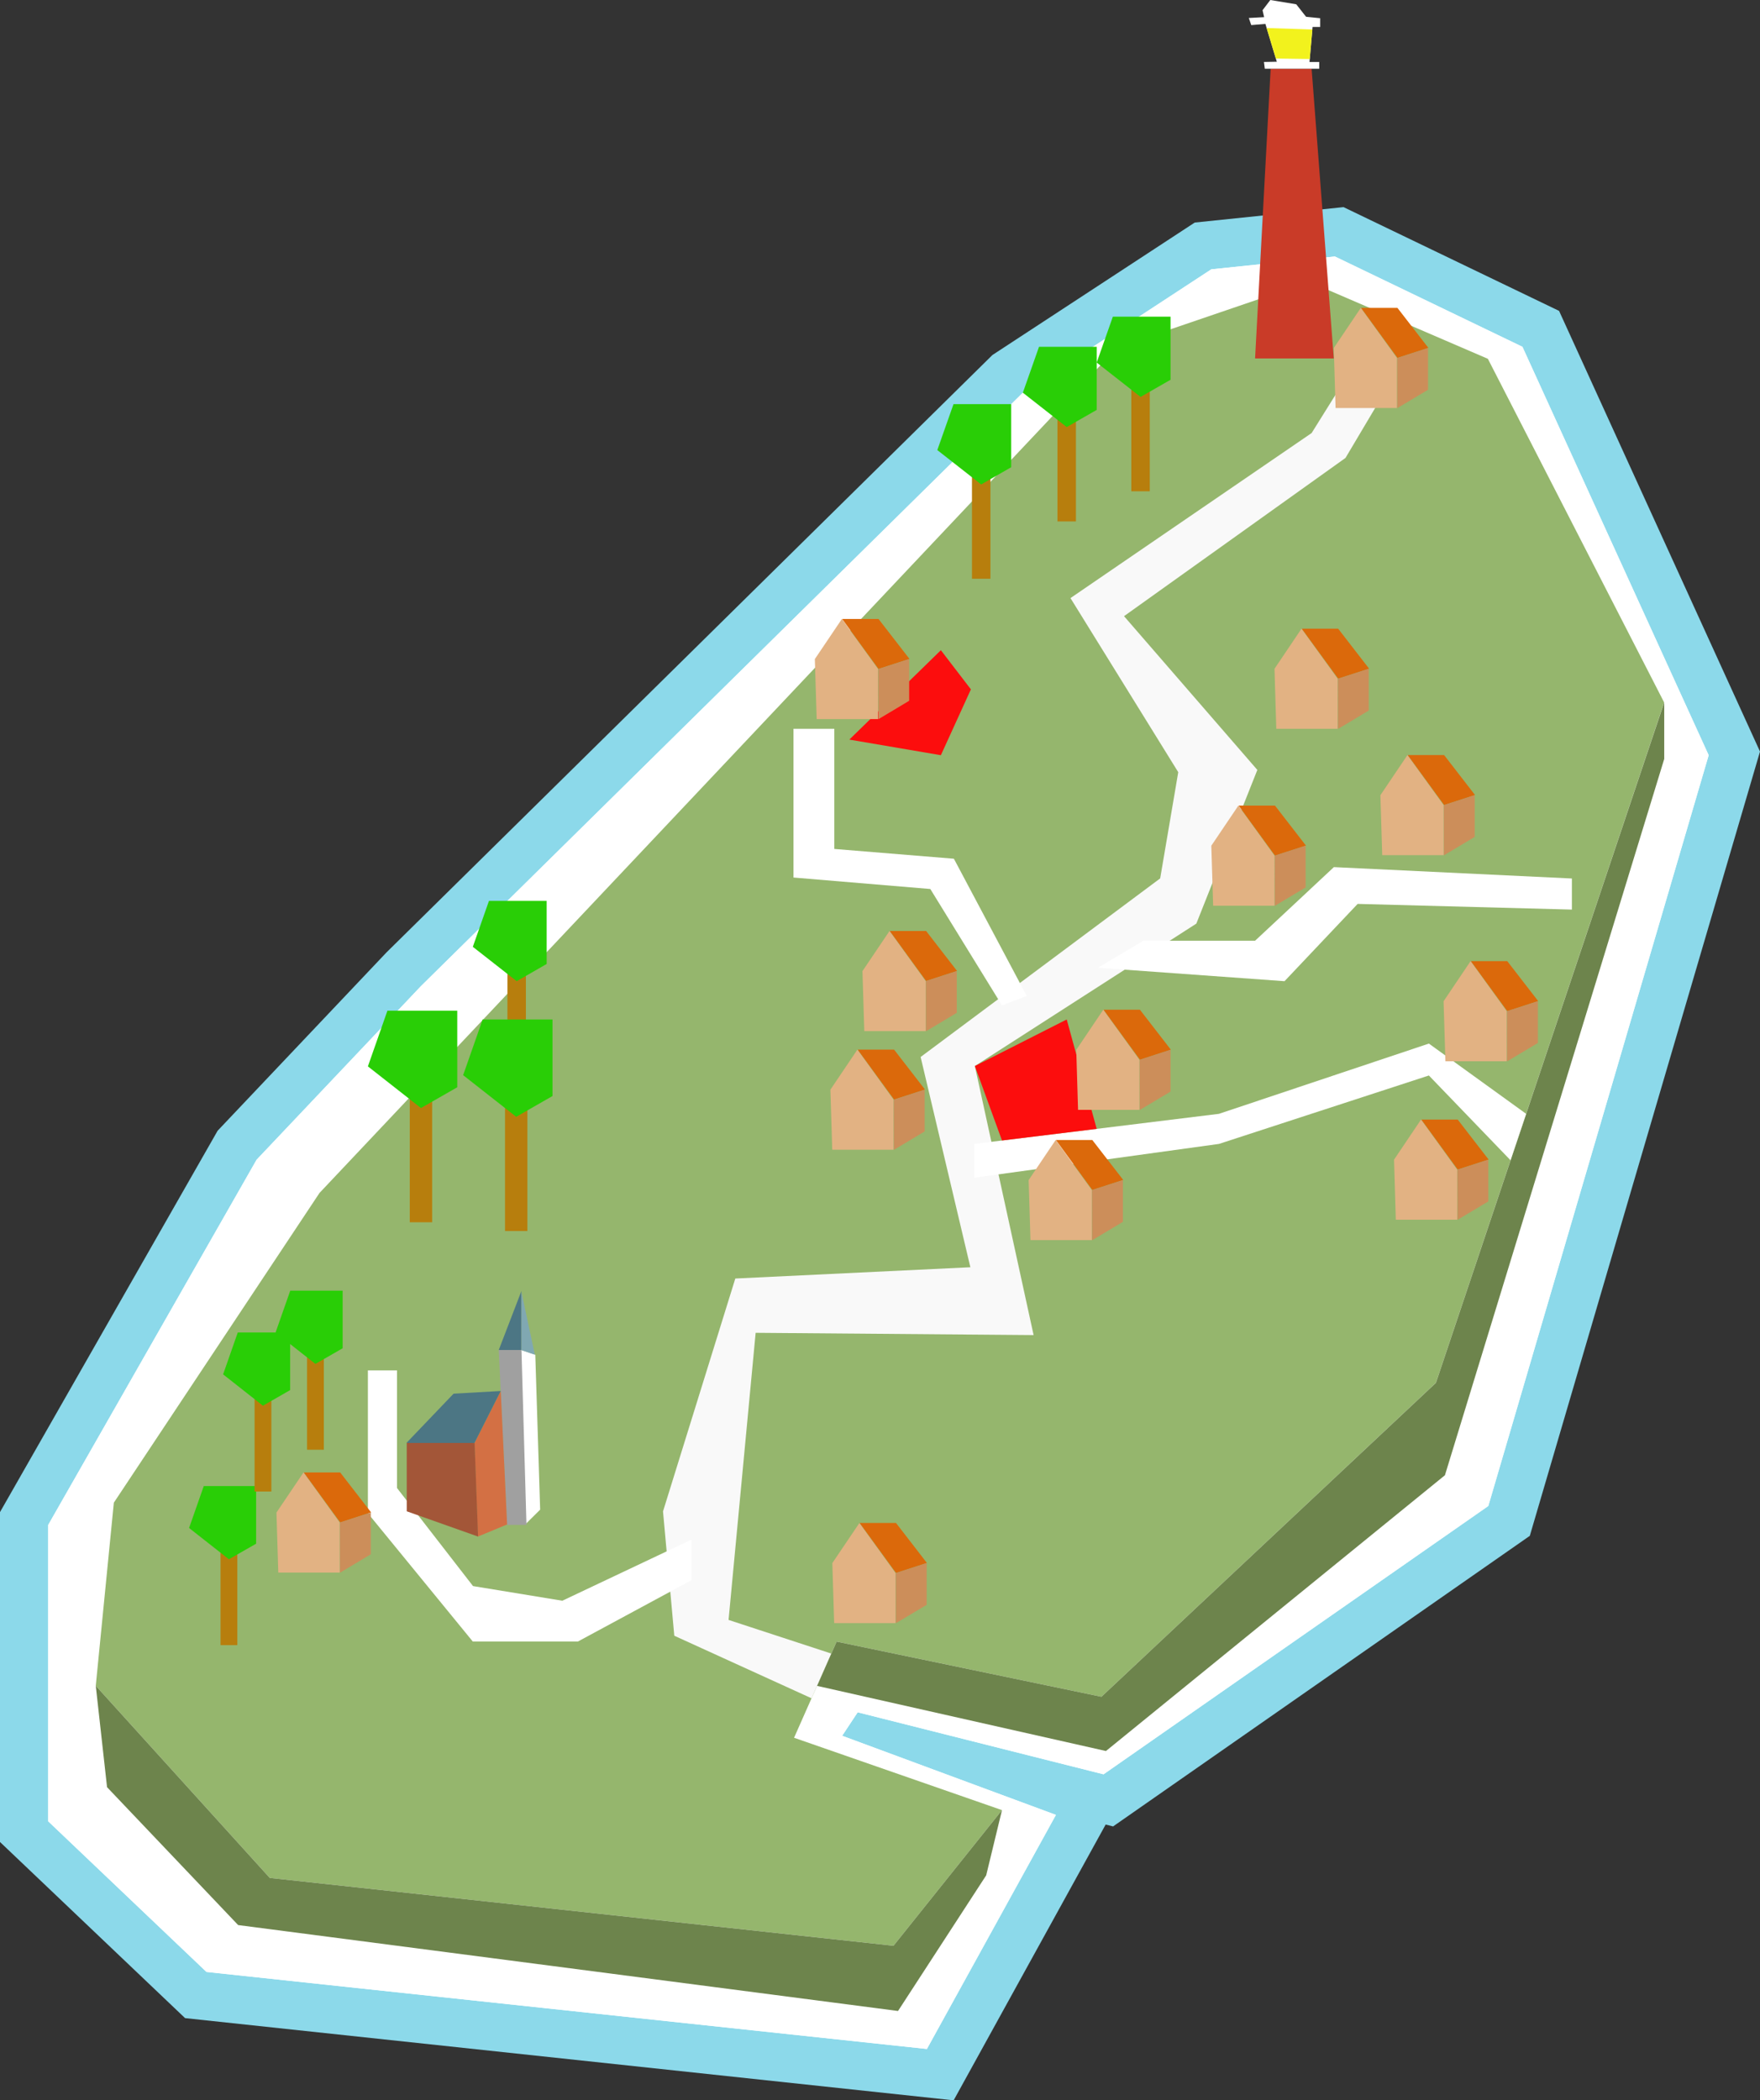 <?xml version="1.0" encoding="UTF-8"?> <svg xmlns="http://www.w3.org/2000/svg" xmlns:xlink="http://www.w3.org/1999/xlink" width="365.16" height="435.63" viewBox="0 0 365.16 435.63"><rect x="0" y="0" width="365.16" height="435.63" fill="#333333" stroke="none"/><defs><clipPath id="a"><polygon points="19.87 349.65 55.97 389.5 185.38 403.57 207.89 375.44 164.75 360.43 173.58 340.49 228.52 351.93 297.91 286.82 345.27 145.69 308.7 74.42 271.66 58.47 231.8 72.07 66.29 247.43 23.62 311.67 19.87 349.65" fill="none"></polygon></clipPath><clipPath id="b"><polygon points="262.42 14.26 273.71 14.26 273.71 12.85 271.69 12.85 272.33 5.59 273.91 5.59 273.91 3.78 270.98 3.48 268.94 0.89 263.56 0 261.95 2.12 262.28 3.56 259.1 3.73 259.61 5.21 262.54 4.96 264.91 12.8 262.24 12.85 262.42 14.26" fill="none"></polygon></clipPath></defs><polygon points="38.4 418.58 0 382.05 0 313.63 45.15 234.53 80.2 197.53 205.91 73.63 247.88 46.16 278.75 42.96 323.47 64.48 365.16 155.88 317.4 318.55 230.94 378.82 229.4 378.43 197.86 435.63 38.4 418.58" fill="#8cd9ea"></polygon><polygon points="251.32 55.86 212.22 81.45 87.34 204.53 53.24 240.54 10 316.29 10 377.76 42.84 409 192.31 424.98 219.08 376.43 174.73 360.02 177.95 355.15 228.96 368.01 308.79 312.36 354.51 156.64 315.87 71.93 276.96 53.2 251.32 55.86" fill="#fff"></polygon><polygon points="251.32 55.86 212.22 81.45 87.34 204.53 53.24 240.54 10 316.29 10 377.76 42.84 409 192.31 424.98 219.08 376.43 174.73 360.02 177.95 355.15 228.96 368.01 308.79 312.36 354.51 156.64 315.87 71.93 276.96 53.2 251.32 55.86" fill="#fff"></polygon><polygon points="19.87 349.65 55.97 389.5 185.38 403.57 207.89 375.44 164.75 360.43 173.58 340.49 228.52 351.93 297.91 286.82 345.27 145.69 308.7 74.42 271.66 58.47 231.8 72.07 66.29 247.43 23.62 311.67 19.87 349.65" fill="#95b66d"></polygon><g clip-path="url(#a)"><polygon points="176.94 344.43 151.16 335.99 156.78 276.44 214.45 276.91 202.26 221.11 248.21 191.57 260.87 159.69 233.21 127.8 279.16 94.98 288.07 79.98 281.5 74.82 272.13 89.82 222.1 124.05 244.46 160.16 240.71 182.19 191.01 219.23 201.33 262.84 152.56 265.18 137.56 313.48 139.9 339.27 171.79 353.8 176.94 344.43" fill="#f9f9f9"></polygon></g><polygon points="22.21 370.68 19.87 349.65 55.97 389.5 185.38 403.57 207.89 375.44 204.61 388.97 186.32 417.1 49.41 399.28 22.21 370.68" fill="#6d844c"></polygon><polyline points="169.53 349.67 173.58 340.49 228.52 351.93 297.92 286.82 345.29 145.69 345.29 157.41 299.79 305.98 229.46 363.18" fill="#6d844c"></polyline><polygon points="260.4 74.35 276.73 74.35 272.13 14.26 263.63 14.26 260.4 74.35" fill="#c93b28"></polygon><polygon points="262.42 14.26 273.71 14.26 273.71 12.85 271.69 12.85 272.33 5.59 273.91 5.59 273.91 3.78 270.98 3.48 268.94 0.89 263.56 0 261.95 2.12 262.28 3.56 259.1 3.73 259.61 5.21 262.54 4.96 264.91 12.8 262.24 12.85 262.42 14.26" fill="#fff"></polygon><g clip-path="url(#b)"><polygon points="261.61 5.77 273.18 6.15 272.42 12.25 264.02 12.13 261.61 5.77" fill="#f2f21d"></polygon></g><rect x="85.02" y="221.18" width="4.64" height="32.33" fill="#b77e0d"></rect><polygon points="76.33 221.18 87.34 229.82 94.87 225.51 94.87 209.63 80.38 209.63 76.33 221.18" fill="#29ce06"></polygon><rect x="105.28" y="196.36" width="3.83" height="26.71" fill="#b77e0d"></rect><polygon points="98.1 196.38 107.2 203.51 113.42 199.94 113.42 186.85 101.45 186.85 98.1 196.38" fill="#29ce06"></polygon><rect x="201.66" y="93.33" width="3.83" height="26.71" fill="#b77e0d"></rect><polygon points="194.47 93.35 203.57 100.48 209.8 96.91 209.8 83.82 197.83 83.82 194.47 93.35" fill="#29ce06"></polygon><rect x="219.4" y="81.44" width="3.83" height="26.71" fill="#b77e0d"></rect><polygon points="212.22 81.45 221.32 88.58 227.54 85.02 227.54 71.93 215.57 71.93 212.22 81.45" fill="#29ce06"></polygon><rect x="234.72" y="75.19" width="3.83" height="26.71" fill="#b77e0d"></rect><polygon points="227.54 75.2 236.64 82.33 242.86 78.77 242.86 65.68 230.89 65.68 227.54 75.2" fill="#29ce06"></polygon><rect x="45.76" y="316.93" width="3.48" height="24.29" fill="#b77e0d"></rect><polygon points="39.23 316.92 47.49 323.41 53.14 320.18 53.14 308.22 42.28 308.22 39.23 316.92" fill="#29ce06"></polygon><rect x="52.82" y="285.07" width="3.48" height="24.29" fill="#b77e0d"></rect><polygon points="46.29 285.06 54.55 291.56 60.2 288.32 60.2 276.37 49.33 276.37 46.29 285.06" fill="#29ce06"></polygon><rect x="63.71" y="276.4" width="3.48" height="24.29" fill="#b77e0d"></rect><polygon points="57.17 276.39 65.44 282.89 71.09 279.65 71.09 267.7 60.22 267.7 57.17 276.39" fill="#29ce06"></polygon><polygon points="202.14 237.26 252.91 231.02 296.46 216.45 316.64 231.02 313.4 240.65 296.46 223.07 252.91 237.26 202.14 244.27 202.14 237.26" fill="#fff"></polygon><polygon points="213.03 206.57 197.91 178.11 173.1 176.08 173.1 151.16 164.63 151.16 164.63 182.01 193.02 184.39 207.89 208.53 213.03 206.57" fill="#fff"></polygon><polygon points="143.47 319.33 116.67 332.01 98.14 328.97 82.37 308.63 82.37 284.23 76.33 284.23 76.33 313.87 98.1 340.48 119.88 340.48 143.47 327.75 143.47 319.33" fill="#fff"></polygon><polygon points="237.22 195.12 260.4 195.12 276.75 179.85 326.13 182.21 326.13 188.66 281.68 187.48 266.51 203.51 227.79 200.72 237.22 195.12" fill="#fff"></polygon><rect x="104.78" y="223" width="4.64" height="32.33" fill="#b77e0d"></rect><polygon points="96.09 223 107.1 231.64 114.63 227.33 114.63 211.45 100.14 211.45 96.09 223" fill="#29ce06"></polygon><polygon points="108.09 279.98 108.96 316.2 112.07 313.12 111.06 280.98 108.09 279.98" fill="#fff"></polygon><polyline points="108.18 280 103.48 280 105.21 316.29 109.23 316.29 108.21 280.56" fill="#a0a0a0"></polyline><polygon points="103.89 288.51 98.44 299.29 99.15 318.7 105.21 316.19 103.89 288.51" fill="#d37044"></polygon><polygon points="98.47 299.29 84.39 299.28 84.39 313.46 99.19 318.7 98.47 299.29" fill="#a35638"></polygon><polygon points="103.89 288.51 98.44 299.29 84.33 299.28 94.11 289.06 103.89 288.51" fill="#4c7684"></polygon><polygon points="108.18 267.78 108.18 280 103.48 280 108.18 267.78" fill="#4c7684"></polygon><polygon points="108.18 267.94 110.97 280.98 108.18 280.04 108.18 267.94" fill="#80a8b2"></polygon><polygon points="195.21 134.86 176.22 153.4 195.21 156.64 201.44 142.98 195.21 134.86" fill="#fc0d0d"></polygon><polygon points="221.32 211.45 202.26 221.11 207.89 236.55 227.54 234.14 221.32 211.45" fill="#fc0d0d"></polygon><polygon points="264.43 138.71 264.8 151.16 277.54 151.16 277.54 140.78 270.04 130.39 264.43 138.71" fill="#e2b283"></polygon><polygon points="284.05 138.68 277.64 130.4 270.09 130.4 277.64 140.76 284.05 138.68" fill="#db690b"></polygon><polygon points="277.61 151.19 283.99 147.37 283.99 138.72 277.59 140.78 277.61 151.19" fill="#cc8e5a"></polygon><polygon points="286.4 164.93 286.78 177.37 299.52 177.37 299.52 166.99 292.02 156.6 286.4 164.93" fill="#e2b283"></polygon><polygon points="306.03 164.89 299.62 156.61 292.07 156.61 299.62 166.97 306.03 164.89" fill="#db690b"></polygon><polygon points="299.59 177.4 305.97 173.58 305.97 164.93 299.57 166.99 299.59 177.4" fill="#cc8e5a"></polygon><polygon points="251.32 175.41 251.7 187.86 264.44 187.86 264.44 177.47 256.94 167.08 251.32 175.41" fill="#e2b283"></polygon><polygon points="270.95 175.38 264.53 167.09 256.99 167.09 264.53 177.46 270.95 175.38" fill="#db690b"></polygon><polygon points="264.51 187.88 270.89 184.06 270.89 175.41 264.49 177.47 264.51 187.88" fill="#cc8e5a"></polygon><polygon points="299.51 207.67 299.89 220.12 312.62 220.12 312.62 209.73 305.12 199.34 299.51 207.67" fill="#e2b283"></polygon><polygon points="319.13 207.63 312.72 199.35 305.17 199.35 312.72 209.72 319.13 207.63" fill="#db690b"></polygon><polygon points="312.69 220.14 319.08 216.32 319.08 207.67 312.68 209.73 312.69 220.14" fill="#cc8e5a"></polygon><polygon points="223.3 217.75 223.67 230.2 236.41 230.2 236.41 219.81 228.91 209.42 223.3 217.75" fill="#e2b283"></polygon><polygon points="242.92 217.71 236.51 209.43 228.96 209.43 236.51 219.8 242.92 217.71" fill="#db690b"></polygon><polygon points="236.48 230.22 242.86 226.41 242.86 217.75 236.46 219.81 236.48 230.22" fill="#cc8e5a"></polygon><polygon points="178.94 201.42 179.32 213.87 192.06 213.87 192.06 203.48 184.56 193.09 178.94 201.42" fill="#e2b283"></polygon><polygon points="198.56 201.38 192.15 193.1 184.61 193.1 192.15 203.47 198.56 201.38" fill="#db690b"></polygon><polygon points="192.13 213.89 198.51 210.07 198.51 201.42 192.11 203.48 192.13 213.89" fill="#cc8e5a"></polygon><polygon points="169.06 136.7 169.44 149.15 182.18 149.15 182.18 138.76 174.68 128.37 169.06 136.7" fill="#e2b283"></polygon><polygon points="188.69 136.66 182.27 128.38 174.73 128.38 182.27 138.75 188.69 136.66" fill="#db690b"></polygon><polygon points="182.25 149.17 188.63 145.35 188.63 136.7 182.23 138.76 182.25 149.17" fill="#cc8e5a"></polygon><polygon points="172.29 226.01 172.67 238.46 185.4 238.46 185.4 228.08 177.9 217.69 172.29 226.01" fill="#e2b283"></polygon><polygon points="191.91 225.98 185.5 217.7 177.95 217.7 185.5 228.06 191.91 225.98" fill="#db690b"></polygon><polygon points="185.47 238.49 191.85 234.67 191.85 226.02 185.45 228.08 185.47 238.49" fill="#cc8e5a"></polygon><polygon points="57.36 313.72 57.74 326.17 70.48 326.17 70.48 315.78 62.98 305.39 57.36 313.72" fill="#e2b283"></polygon><polygon points="76.99 313.68 70.58 305.4 63.03 305.4 70.58 315.77 76.99 313.68" fill="#db690b"></polygon><polygon points="70.55 326.19 76.93 322.38 76.93 313.72 70.53 315.78 70.55 326.19" fill="#cc8e5a"></polygon><polygon points="172.69 324.2 173.07 336.65 185.81 336.65 185.81 326.27 178.31 315.88 172.69 324.2" fill="#e2b283"></polygon><polygon points="192.31 324.17 185.9 315.88 178.36 315.88 185.9 326.25 192.31 324.17" fill="#db690b"></polygon><polygon points="185.88 336.67 192.26 332.86 192.26 324.21 185.86 326.27 185.88 336.67" fill="#cc8e5a"></polygon><polygon points="289.23 240.53 289.6 252.98 302.34 252.98 302.34 242.6 294.84 232.2 289.23 240.53" fill="#e2b283"></polygon><polygon points="308.85 240.5 302.44 232.21 294.89 232.21 302.44 242.58 308.85 240.5" fill="#db690b"></polygon><polygon points="302.41 253 308.79 249.19 308.79 240.54 302.39 242.6 302.41 253" fill="#cc8e5a"></polygon><polygon points="213.42 244.76 213.8 257.21 226.53 257.21 226.53 246.83 219.03 236.44 213.42 244.76" fill="#e2b283"></polygon><polygon points="233.04 244.73 226.63 236.45 219.08 236.45 226.63 246.81 233.04 244.73" fill="#db690b"></polygon><polygon points="226.6 257.24 232.98 253.42 232.98 244.77 226.58 246.83 226.6 257.24" fill="#cc8e5a"></polygon><polygon points="276.73 72.18 277.1 84.63 289.84 84.63 289.84 74.25 282.34 63.85 276.73 72.18" fill="#e2b283"></polygon><polygon points="296.35 72.15 289.94 63.86 282.39 63.86 289.94 74.23 296.35 72.15" fill="#db690b"></polygon><polygon points="289.91 84.65 296.29 80.84 296.29 72.19 289.89 74.25 289.91 84.65" fill="#cc8e5a"></polygon></svg> 